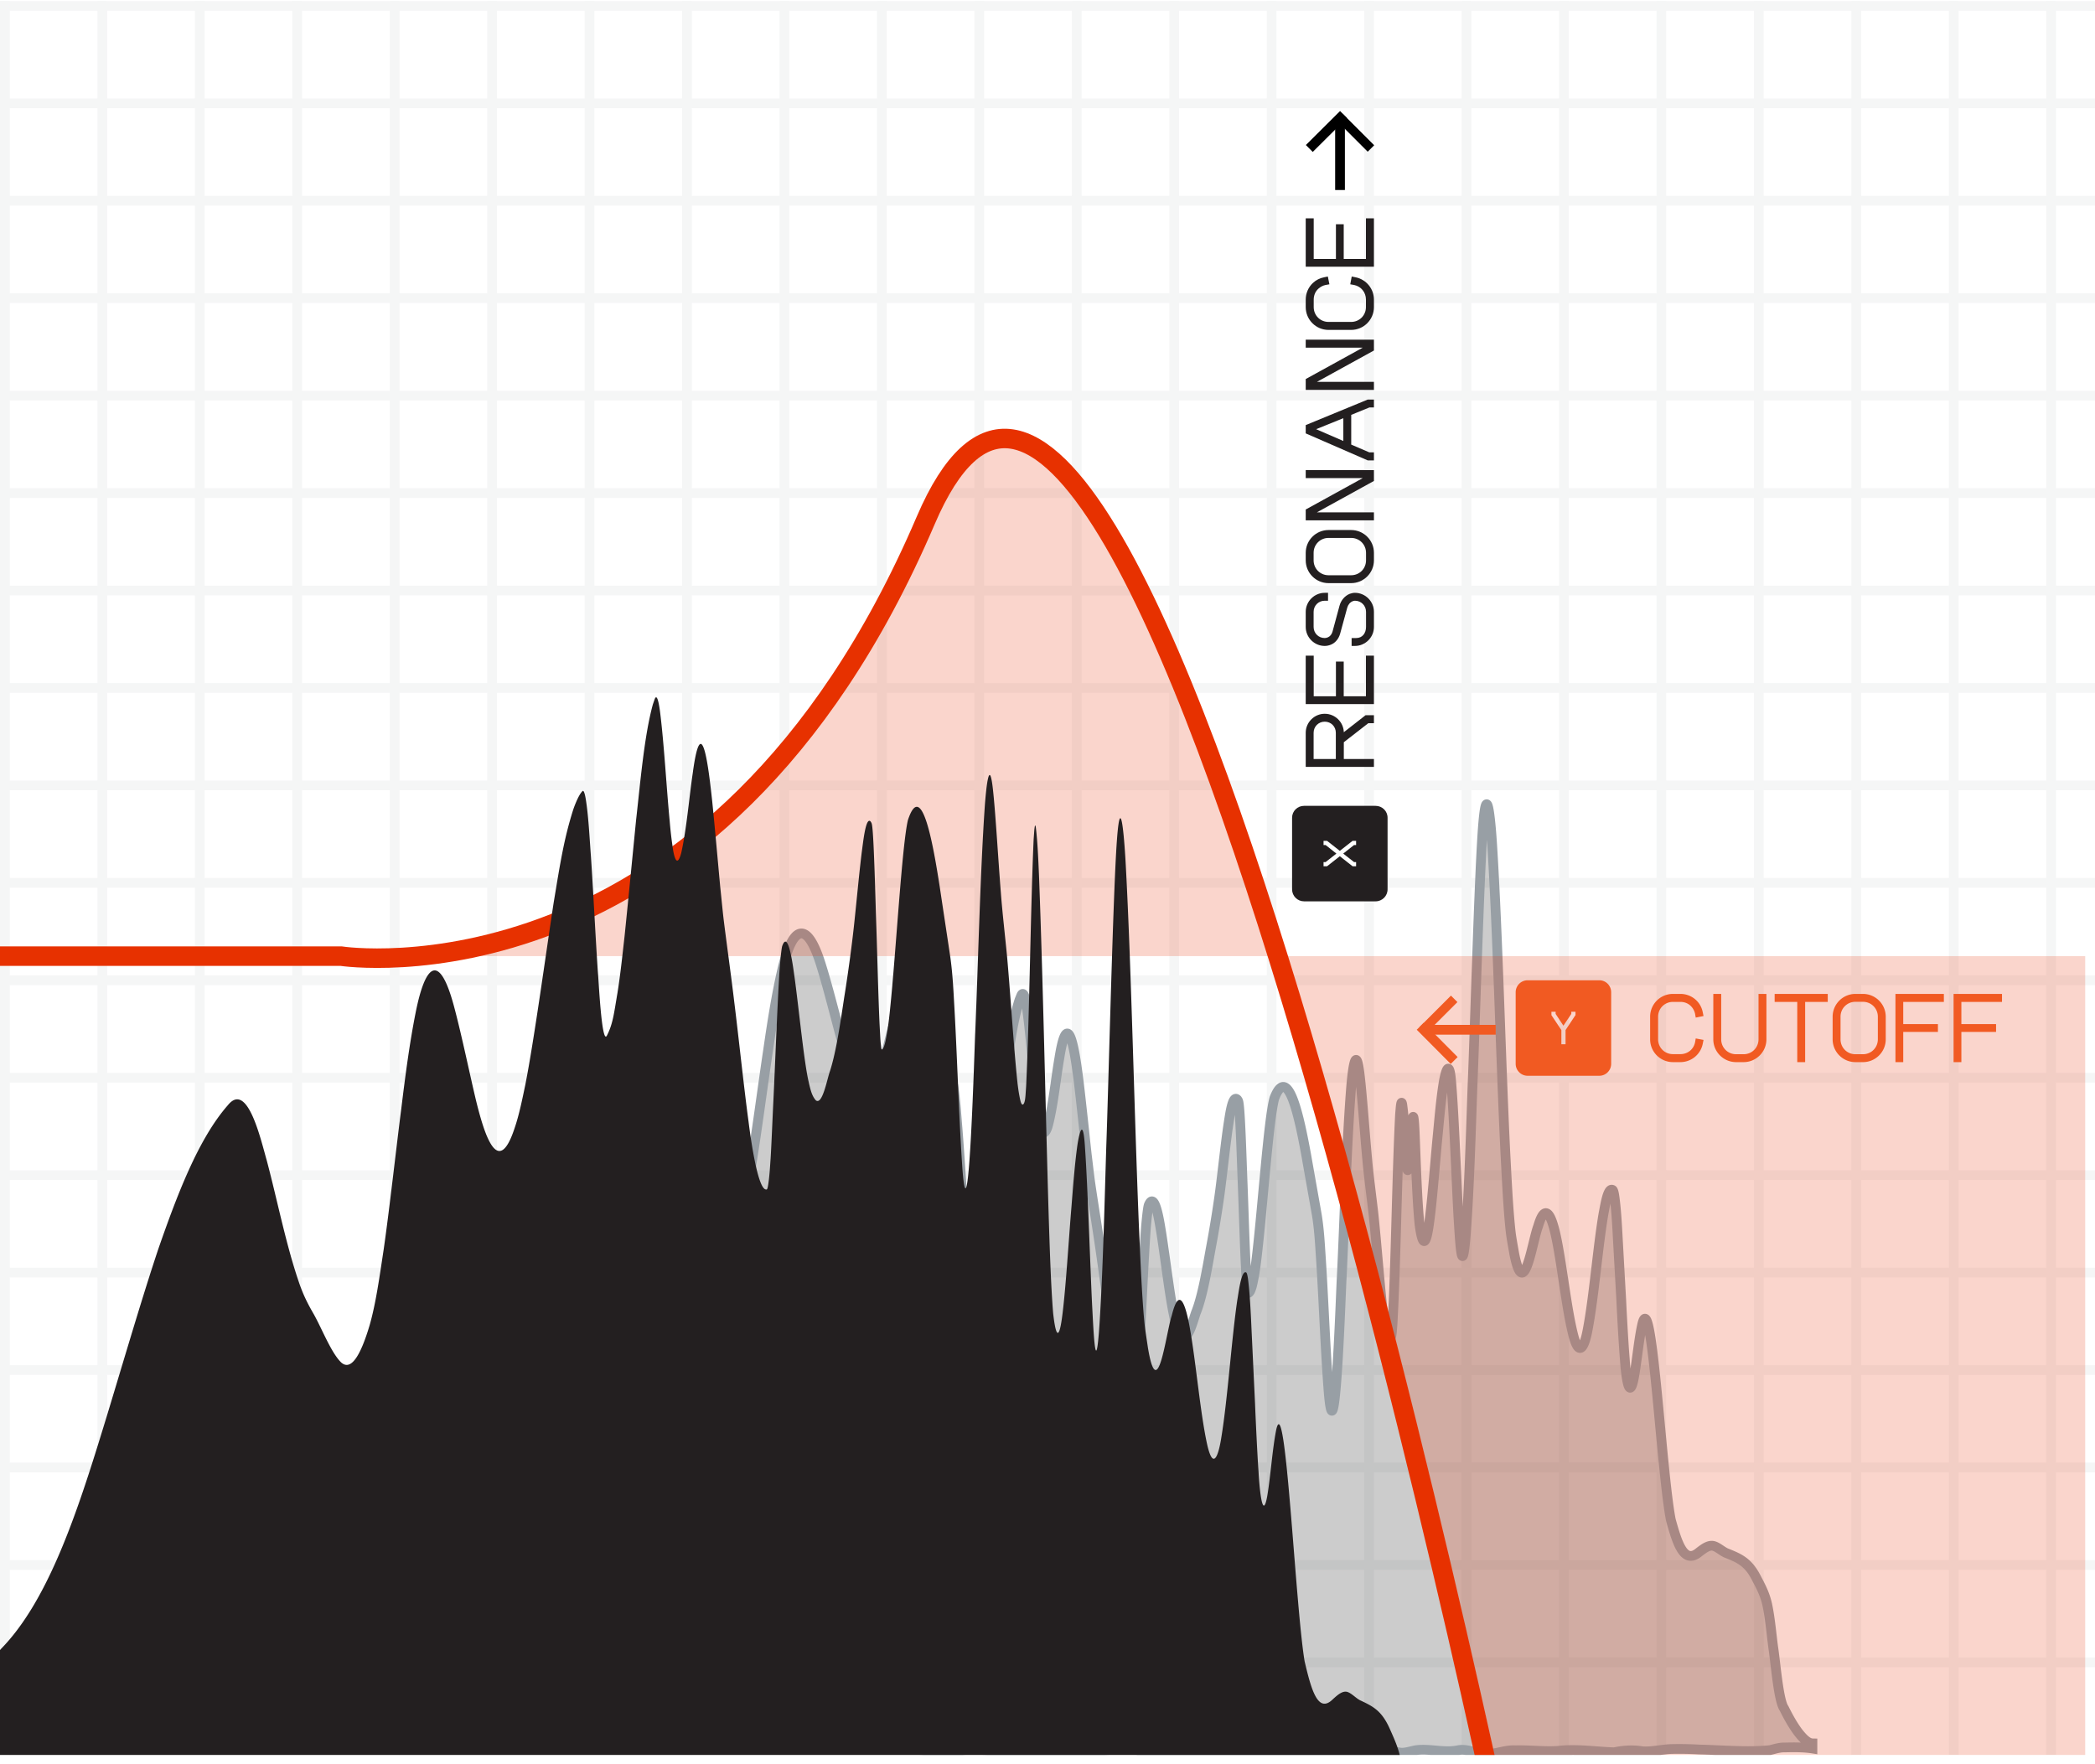 <svg width="215" height="181" fill="none" xmlns="http://www.w3.org/2000/svg"><g clip-path="url(#clip0_1800_12668)"><g clip-path="url(#clip1_1800_12668)"><g opacity=".1" fill="#989FA5" clip-path="url(#clip2_1800_12668)"><path d="M0 .1h215v1H0v-1ZM0 10.1h215v1H0v-1ZM0 20.1h215v1H0v-1ZM0 30.1h215v1H0v-1ZM0 40.1h215v1H0v-1ZM0 50.1h215v1H0v-1ZM0 60.1h215v1H0v-1ZM0 70.1h215v1H0v-1ZM0 80.1h215v1H0v-1ZM0 90.1h215v1H0v-1ZM0 100.101h215v1H0v-1ZM0 110.101h215v1H0v-1ZM0 120.101h215v1H0v-1ZM0 130.101h215v1H0v-1ZM0 140.101h215v1H0v-1ZM0 150.101h215v1H0v-1ZM0 160.101h215v1H0v-1ZM0 170.101h215v1H0v-1ZM0 180.101h215v1H0v-1Z"/><path d="M0 .1h1v180.001H0v-180ZM10 .1h1v180.001h-1v-180ZM20 .1h1v180.001h-1v-180ZM30 .1h1v180.001h-1v-180ZM40 .1h1v180.001h-1v-180ZM50 .1h1v180.001h-1v-180ZM60 .1h1v180.001h-1v-180ZM70 .1h1v180.001h-1v-180ZM80 .1h1v180.001h-1v-180ZM90 .1h1v180.001h-1v-180ZM100 .1h1v180.001h-1v-180ZM110 .1h1v180.001h-1v-180ZM120 .1h1v180.001h-1v-180ZM130 .1h1v180.001h-1v-180ZM140 .1h1v180.001h-1v-180ZM150 .1h1v180.001h-1v-180ZM160 .1h1v180.001h-1v-180ZM170 .1h1v180.001h-1v-180ZM180 .1h1v180.001h-1v-180ZM190 .1h1v180.001h-1v-180ZM200 .1h1v180.001h-1v-180ZM210 .1h1v180.001h-1v-180Z"/></g></g><g clip-path="url(#clip3_1800_12668)"><path d="M0 178.912c12.719-1.413 27.829-14.264 37.781-24.022 4.599-4.002 7.507-11.086 10.172-18.435 1.735-4.743 4.145-11.851 5.994-16.514 1.854-4.507 4.038-9.46 7.084-12.404 2.014-2.128 3.362 2.957 3.997 4.832 1.081 3.461 1.941 7.215 3.269 10.534.416 1.059.875 1.85 1.453 2.702.866 1.254 1.847 3.479 2.906 4.345.97.734 1.938-.461 2.907-3.214.655-1.935 1.023-4.245 1.453-6.64.6-3.549 1.281-8.798 1.816-12.349.394-2.73.834-5.596 1.453-8.248 1.049-4.504 2.522-5.213 3.996-.402.738 2.367 1.508 5.527 2.18 7.938.802 2.785 2.235 7.062 3.996 2.458.45-1.11.795-2.558 1.09-3.765.89-3.814 2.136 18.406 2.906 14.139.679-3.469 1.043-5.501 1.998-8.075.229-.565.599-1.309.909-1.577.12-.169.242-.016.363.562.292 1.452.41 3.512.545 5.042.232 2.872.49 7.365.726 10.239.055.339.376 6.246.909 5.422.625-1.025.728-1.918 1.09-3.72.305-1.628.497-3.205.726-4.927.298-2.443.9-7.709 1.181-10.121.421-3.141.831-7.35 1.725-10.098l.182-.449c.295-.65.501.811.545 1.035.429 2.88.664 6.66.999 9.592.066.701.159 1.412.272 2.074.121.844.437 2.178.908.696.559-2.118.803-4.763 1.181-6.948.926-5.857 1.666-.158 1.998 2.443.257 2.143.58 5.238.817 7.414.113.877.242 2.084.364 2.935.325 2.231.781 4.977 1.089 7.198.426 2.892.992 7.457 1.453 10.338.27 1.859.997 5.996 1.817 5.937.06.026.121-.013.182-.311.151-.758.205-1.654.272-2.447.075-.994.212-3.814.273-4.856.172-2.939.416-8.566.635-11.438.049-.522.162-1.773.273-2.145.645-1.567 1.141 1.97 1.271 2.715.484 3.023.969 7.39 1.453 9.13.194.732.344 1.216.727 1.583.678.456 1.155-1.855 1.453-2.549.638-1.656 1.104-4.432 1.453-6.382.388-2.031.847-4.863 1.09-6.935.192-1.564.494-4.269.727-5.821.144-.886.411-3.085.908-2.594.06.11.121.058.181.63.157 1.279.302 6.09.364 7.643.109 2.657.221 6.767.363 9.373.025.315.083 1.534.136 1.805.025.149.038.474.136.392.136-.088.212-.33.273-.499.096-.276.201-.845.272-1.215.106-.59.206-1.308.273-1.909.585-4.815 1.209-14.179 1.816-16.349 1.433-3.697 2.624 2.324 3.27 5.839.218 1.254.862 4.846 1.09 6.158.121.766.242 1.672.363 3.654.329 4.753.487 9.942.863 14.687.66 7.403 1.262-11.152 1.317-11.774.304-6.12.507-13.935.999-19.993.126-1.35.445-4.106.817-1.262.271 2.076.546 6.185.817 9.039.122 1.464.471 4.062.636 5.549.304 2.879.572 6.495.908 9.633.111.98.204 1.982.454 2.899.172.612.432.355.5-.225.015-.101.03-.228.045-.444l.046-.568c.335-5.921.46-15.593.772-21.537l.045-.527c.016-.188.031-.357.046-.423.05-.362.1-.26.136-.047.178 1.243.255 2.843.318 4.126.418 9.14.677-9.405.999-.256.098 2.512.213 5.929.454 8.427.356 2.675.716 1.925.999-.214.307-2.205.592-6.012.817-8.405.206-2.05.351-4.081.682-6.075.208-1.114.586-2.369.771.285.296 3.665.513 9.932.727 13.678.12 1.781.352 7.064.772 1.525.353-4.791.506-10.466.681-15.29.214-4.877.693-22.084 1.09-26.678.417-4.89.828.814.908 2.09.582 9.146.876 21.744 1.363 31.742.132 2.428.277 5.678.544 8.087.072.644.257 1.606.364 2.242.997 5.12 1.84-1.202 2.452-2.79.894-3.072 1.613-.249 1.998 1.837.553 2.926.977 6.899 1.635 9.421.605 2.256 1.146 1.026 1.453-.651.642-3.32 1.059-8.654 1.635-11.953.117-.529.396-2.634.908-2.398.06.024.121.177.181.524.121.789.243 1.95.364 4.37l.363 6.487c.074 1.578.233 4.466.363 6.017.045.807.371 4.638.908 1.996.325-1.668.523-4.103.909-5.717.968-3.607 1.937 15.252 2.906 20.197.68 2.46 1.36 4.609 2.906 3.3.485-.372.969-.737 1.453-.635.48.113.969.623 1.453.782 1.2.489 2.089.857 2.907 2.404.473.909.938 1.735 1.18 2.871.312 1.473.434 3.139.636 4.556.248 1.748.537 5.311 1.09 6.073.484.981.968 1.809 1.453 2.454.484.611.969 1.115 1.453 1.125v.53c-.969-.149-1.937-.128-2.906-.108-.485-.009-.969.16-1.453.27-2.217.235-5.012-.009-7.266-.061a35.877 35.877 0 0 0-2.906-.048c-.969.039-1.938.293-2.906.229-.982-.167-1.941-.104-2.907.103-1.936-.064-3.87-.377-5.812-.143-1.453.084-2.906-.102-4.36-.062-.971-.059-1.939.39-2.906.378-.964.014-1.933-.568-2.906-.391-1.449.314-2.907-.188-4.359.002-.485.089-.969.26-1.454.261-.481-.019-.964-.241-1.453-.182-.968.016-1.937.118-2.906.173-.971.082-1.939-.265-2.906-.252-.485.002-.969.105-1.453.12l-1.453.046c-1.941.109-3.877-.079-5.813-.112a5.669 5.669 0 0 1-1.453.09c-1.453-.04-2.906-.138-4.359-.14-1.938-.076-3.875.2-5.813-.075-1.937.01-3.875.097-5.812.167-.353.006-1.098.029-1.454.003-1.397-.087-2.968.014-4.359.016-1.666-.047-4.159-.212-5.812-.129-1.739.173-4.064-.047-5.813-.035-3.875-.143-7.75-.023-11.625-.025-2.871-.105-8.746-.174-11.625-.156-15.927.144-53.393.022-69.75.061v-.53Z" fill="#000" fill-opacity=".2" stroke="#989FA5"/><path opacity=".2" d="M131.135 98.123h-88.17c12.4-1.19 36.51-8.43 52.03-44.71 10.13-23.66 24.12 6.2 36.14 44.71ZM213.995 98.123v99h-57s-11.16-55.12-24.86-99h81.86Z" fill="#E73100"/><path d="M156 197.123S116.661 2.8 95 53.411c-21.66 50.61-60 44.712-60 44.712h-70" stroke="#E73100" stroke-width="2" stroke-miterlimit="10"/><path d="m149.236 108.832-3.488-3.508" stroke="#F15A22" stroke-miterlimit="10"/><path d="m149.236 102.506-3.237 3.237" stroke="#F15A22" stroke-width=".938" stroke-miterlimit="10"/><path d="M153.5 105.68H146" stroke="#F15A22" stroke-miterlimit="10"/><path d="M164.126 110.4h-7.35c-.68 0-1.23-.55-1.23-1.23v-7.34c0-.68.55-1.23 1.23-1.23h7.35c.68 0 1.22.55 1.22 1.23v7.34c0 .68-.54 1.23-1.22 1.23Zm-4.91-6.22 1.02 1.53v1.46h.43v-1.46l1-1.51.02-.02v-.35h-.43v.22l-.81 1.21-.8-1.21v-.22h-.43v.35Zm14.809 2.39.8.15-.08.4a2.343 2.343 0 0 1-2.29 1.88h-.77c-1.29 0-2.34-1.05-2.34-2.34v-2.32c0-1.29 1.05-2.34 2.34-2.34h.77c.65 0 1.28.27 1.72.75.29.31.49.71.57 1.13l.08.39-.8.16-.07-.4c-.06-.27-.19-.52-.38-.73-.29-.32-.69-.48-1.12-.48h-.77c-.85 0-1.52.67-1.52 1.52v2.32c0 .85.67 1.52 1.52 1.52h.77c.74 0 1.35-.49 1.5-1.21l.07-.4Zm7.254.09c0 1.29-1.05 2.34-2.34 2.34h-.77c-1.29 0-2.34-1.05-2.34-2.34V102h.81v4.66c0 .85.67 1.53 1.53 1.53h.77c.86 0 1.53-.68 1.53-1.53V102h.81v4.66Zm6.295-4.66v.82h-2.32V109h-.81v-6.18h-2.32V102h5.45Zm3.611 0c1.29 0 2.34 1.05 2.34 2.34v2.32c0 1.29-1.05 2.34-2.34 2.34h-.77c-1.29 0-2.34-1.05-2.34-2.34v-2.32c0-1.29 1.05-2.34 2.34-2.34h.77Zm-2.3 4.66c0 .85.67 1.53 1.53 1.53h.77c.86 0 1.53-.68 1.53-1.53v-2.32c0-.85-.67-1.53-1.53-1.53h-.77c-.86 0-1.53.68-1.53 1.53v2.32Zm6.436-3.84v2.28h3.56v.8h-3.56v3.1h-.8v-7h4.97v.82h-4.17Zm5.966 0v2.28h3.56v.8h-3.56v3.1h-.8v-7h4.97v.82h-4.17Z" fill="#F15A22"/><path d="M-37.684 197.497C-24.957 195.832-9.839 180.695.12 169.2c4.601-4.714 7.511-13.058 10.178-21.715 1.736-5.587 4.147-13.96 5.998-19.452 1.854-5.309 4.04-11.144 7.088-14.611 2.014-2.507 3.364 3.483 3.998 5.692 1.082 4.076 1.943 8.498 3.271 12.408.417 1.248.876 2.179 1.454 3.183.867 1.477 1.848 4.098 2.908 5.117.97.866 1.939-.543 2.908-3.785.656-2.279 1.024-5.001 1.454-7.822.6-4.18 1.282-10.363 1.818-14.545.393-3.216.834-6.593 1.454-9.717 1.049-5.305 2.522-6.14 3.998-.472.738 2.788 1.509 6.51 2.18 9.349.803 3.282 2.237 8.319 4 2.896.45-1.307.794-3.014 1.09-4.435.89-4.493 2.137-13.657 2.908-18.683.679-4.087 1.043-6.48 1.999-9.512.228-.665.599-1.542.909-1.857.12-.2.242-.02.363.662.293 1.71.41 4.136.545 5.938.233 3.384.49 8.676.727 12.061.055.4.376 7.358.909 6.388.626-1.208.729-2.26 1.09-4.383.306-1.917.498-3.776.727-5.804.299-2.877.901-9.08 1.182-11.922.422-3.7.832-8.658 1.726-11.894l.182-.529c.295-.765.501.955.545 1.219.43 3.393.665 7.845 1 11.299.066.825.16 1.663.272 2.443.121.994.438 2.565.91.82.558-2.496.802-5.611 1.18-8.184.927-6.9 1.667-.187 2 2.877.257 2.525.58 6.17.817 8.733.113 1.033.242 2.455.364 3.458.326 2.628.782 5.862 1.09 8.478.426 3.407.992 8.785 1.454 12.177.27 2.191.997 7.063 1.818 6.994.06.03.12-.015.181-.366.152-.893.206-1.949.273-2.882.075-1.171.212-4.493.273-5.721.172-3.461.417-10.09.636-13.473.048-.614.162-2.088.272-2.526.647-1.846 1.143 2.32 1.273 3.198.484 3.561.969 8.705 1.454 10.754.193.862.343 1.432.727 1.865.678.536 1.155-2.185 1.454-3.003.638-1.951 1.105-5.22 1.453-7.517.389-2.393.848-5.729 1.09-8.169.193-1.842.496-5.029.728-6.857.144-1.043.412-3.634.909-3.055.06.13.12.068.181.741.157 1.507.302 7.174.364 9.004.11 3.13.221 7.971.363 11.04.025.372.084 1.808.137 2.127.025.175.038.558.136.462.136-.105.211-.389.273-.589.096-.325.2-.995.272-1.431.106-.695.206-1.54.273-2.248.585-5.672 1.21-16.703 1.817-19.259 1.434-4.355 2.626 2.738 3.272 6.879.218 1.477.863 5.708 1.09 7.254.121.901.242 1.969.364 4.304.329 5.598.487 11.711.863 17.3.66 8.719 1.263-13.137 1.318-13.869.304-7.21.507-16.415.999-23.551.127-1.59.446-4.836.818-1.486.272 2.446.546 7.285.818 10.647.121 1.724.471 4.785.636 6.536.304 3.391.572 7.651.909 11.347.111 1.154.203 2.335.454 3.415.172.721.432.419.5-.265.015-.119.03-.268.045-.523l.046-.668c.335-6.976.46-18.368.772-25.37l.046-.62c.015-.222.03-.421.045-.5.051-.425.1-.305.137-.055.177 1.465.254 3.349.318 4.86.418 10.767.677 24.26.999 35.038.099 2.959.214 6.983.455 9.926.356 3.151.716 2.268.999-.252.308-2.597.593-7.083.818-9.901.206-2.414.351-4.808.682-7.156.208-1.312.586-2.79.772.336.296 4.317.512 11.699.727 16.111.12 2.098.352 8.322.772 1.796.354-5.643.507-12.327.682-18.01.214-5.744.693-26.013 1.09-31.425.417-5.76.829.959.909 2.461.582 10.775.876 25.615 1.363 37.391.133 2.86.278 6.689.545 9.527.072.758.257 1.891.364 2.64.998 6.031 1.842-1.415 2.453-3.286.895-3.619 1.615-.293 2 2.163.553 3.447.977 8.127 1.635 11.098.606 2.658 1.148 1.209 1.454-.767.643-3.911 1.06-10.193 1.636-14.08.117-.622.396-3.103.909-2.825.06.029.121.209.181.618.121.929.243 2.297.364 5.147l.363 7.642c.074 1.858.233 5.26.364 7.087.045.95.371 5.464.909 2.351.324-1.964.522-4.832.908-6.734.97-4.249 1.939 17.966 2.908 23.791.681 2.897 1.361 5.429 2.908 3.887.485-.439.969-.869 1.454-.748.48.133.97.734 1.454.921 1.2.576 2.09 1.01 2.908 2.832.473 1.071.938 2.044 1.181 3.381.312 1.736.434 3.698.636 5.367.248 2.059.538 6.257 1.091 7.154.484 1.155.969 2.131 1.454 2.891.484.719.969 1.313 1.454 1.325v.624c-.97-.175-1.939-.15-2.908-.127-.485-.01-.97.188-1.454.317-2.219.277-5.014-.01-7.27-.07a30.533 30.533 0 0 0-2.908-.058c-.969.047-1.938.346-2.908.27-.982-.196-1.942-.123-2.908.121-1.937-.074-3.872-.443-5.815-.168-1.455.099-2.908-.121-4.362-.073-.972-.069-1.941.459-2.908.445-.965.017-1.934-.668-2.908-.46-1.449.369-2.909-.222-4.362.002-.485.105-.969.306-1.454.308-.482-.023-.965-.284-1.454-.215-.969.019-1.938.139-2.908.204-.971.096-1.94-.312-2.908-.297-.484.002-.97.124-1.454.141l-1.454.055c-1.941.129-3.879-.094-5.816-.132a4.846 4.846 0 0 1-1.453.106c-1.454-.047-2.908-.163-4.362-.165-1.939-.089-3.878.235-5.816-.089-1.939.012-3.877.115-5.816.197-.352.007-1.098.034-1.454.004-1.398-.103-2.97.017-4.362.019-1.667-.055-4.161-.251-5.816-.152-1.74.203-4.066-.056-5.815-.041-3.877-.17-7.755-.027-11.632-.031-2.873-.122-8.75-.204-11.632-.183-15.936.169-53.423.026-69.79.072v-.624Z" fill="#231F20"/></g><path d="M142.4 83.92v7.35c0 .68-.55 1.23-1.23 1.23h-7.34c-.68 0-1.23-.55-1.23-1.23v-7.35c0-.68.55-1.22 1.23-1.22h7.34c.68 0 1.23.54 1.23 1.22Zm-3.23 4.98v-.43h-.21l-1.11-.87 1.11-.88h.21v-.43h-.36l-1.31 1.03-1.31-1.03h-.36v.43h.21l1.11.88-1.11.87h-.21v.43h.36l1.31-1.03 1.31 1.03h.36Zm-1.26-13.699v-.06l2.23-1.74h.86v.82h-.58l-2.51 1.95v1.72H141v.81h-7v-3.5c0-1.07.88-1.95 1.95-1.95 1.08 0 1.96.88 1.96 1.95Zm-.82 2.69v-2.69c0-.64-.49-1.14-1.14-1.14-.64 0-1.14.5-1.14 1.14v2.69h2.28Zm-2.27-6.435h2.28v-3.56h.8v3.56h2.28v-4.17h.82v4.97h-7v-4.97h.82v4.17Zm1.47-10.617v.81h-.34c-.64 0-1.14.5-1.14 1.14v1.55c0 .64.5 1.14 1.14 1.14.11 0 .23-.03.34-.08.22-.1.38-.3.46-.58l.72-2.66c.15-.56.55-1.02 1.05-1.22.18-.06.36-.1.53-.1 1.07 0 1.95.88 1.95 1.95v1.55c0 1.07-.88 1.95-1.95 1.95h-.34v-.81h.47c.64 0 1.01-.5 1.01-1.14v-1.55c0-.64-.5-1.14-1.14-1.14-.07 0-.15.02-.23.05-.27.11-.47.35-.56.67l-.73 2.67c-.14.5-.47.91-.9 1.1-.22.1-.46.15-.68.15-1.07 0-1.95-.88-1.95-1.95v-1.55c0-1.07.88-1.95 1.95-1.95h.34ZM134 56.734c0-1.29 1.05-2.34 2.34-2.34h2.32c1.29 0 2.34 1.05 2.34 2.34v.77c0 1.29-1.05 2.34-2.34 2.34h-2.32c-1.29 0-2.34-1.05-2.34-2.34v-.77Zm4.66 2.3c.85 0 1.53-.67 1.53-1.53v-.77c0-.86-.68-1.53-1.53-1.53h-2.32c-.85 0-1.53.67-1.53 1.53v.77c0 .86.68 1.53 1.53 1.53h2.32ZM134 48.248h7v1.11l-5.85 3.22H141v.82h-7v-1.11l5.85-3.22H134v-.82Zm6.36-7.242h.64v.81h-.47l-1.86.76v3.05l1.86.8h.47v.82h-.64l-6.36-2.77v-.85l6.36-2.62Zm-2.5 4.25v-2.34l-2.79 1.13 2.79 1.21ZM134 34.86h7v1.11l-5.85 3.22H141v.82h-7V38.9l5.85-3.22H134v-.82Zm4.57-5.683.15-.8.4.08c1.09.22 1.88 1.18 1.88 2.29v.77c0 1.29-1.05 2.34-2.34 2.34h-2.32c-1.29 0-2.34-1.05-2.34-2.34v-.77c0-.65.27-1.28.75-1.72.31-.29.71-.49 1.13-.57l.39-.08.16.8-.4.07c-.27.06-.52.19-.73.38-.32.29-.48.69-.48 1.12v.77c0 .85.67 1.52 1.52 1.52h2.32c.85 0 1.52-.67 1.52-1.52v-.77c0-.74-.49-1.35-1.21-1.5l-.4-.07Zm-3.75-2.604h2.28v-3.56h.8v3.56h2.28v-4.17h.82v4.97h-7v-4.97h.82v4.17Z" fill="#231F20"/><path d="m134.369 15.237 3.508-3.488" stroke="#000" stroke-miterlimit="10"/><path d="M140.693 15.237 137.456 12" stroke="#000" stroke-width=".938" stroke-miterlimit="10"/><path d="M137.52 19.5V12" stroke="#000" stroke-miterlimit="10"/></g><defs><clipPath id="clip0_1800_12668"><path fill="#fff" transform="translate(0 .1)" d="M0 0h215v180H0z"/></clipPath><clipPath id="clip1_1800_12668"><path fill="#fff" transform="translate(0 .1)" d="M0 0h215v180H0z"/></clipPath><clipPath id="clip2_1800_12668"><path fill="#fff" transform="translate(0 .1)" d="M0 0h215v180H0z"/></clipPath><clipPath id="clip3_1800_12668"><path fill="#fff" transform="translate(0 44)" d="M0 0h214.996v154.778H0z"/></clipPath></defs></svg>